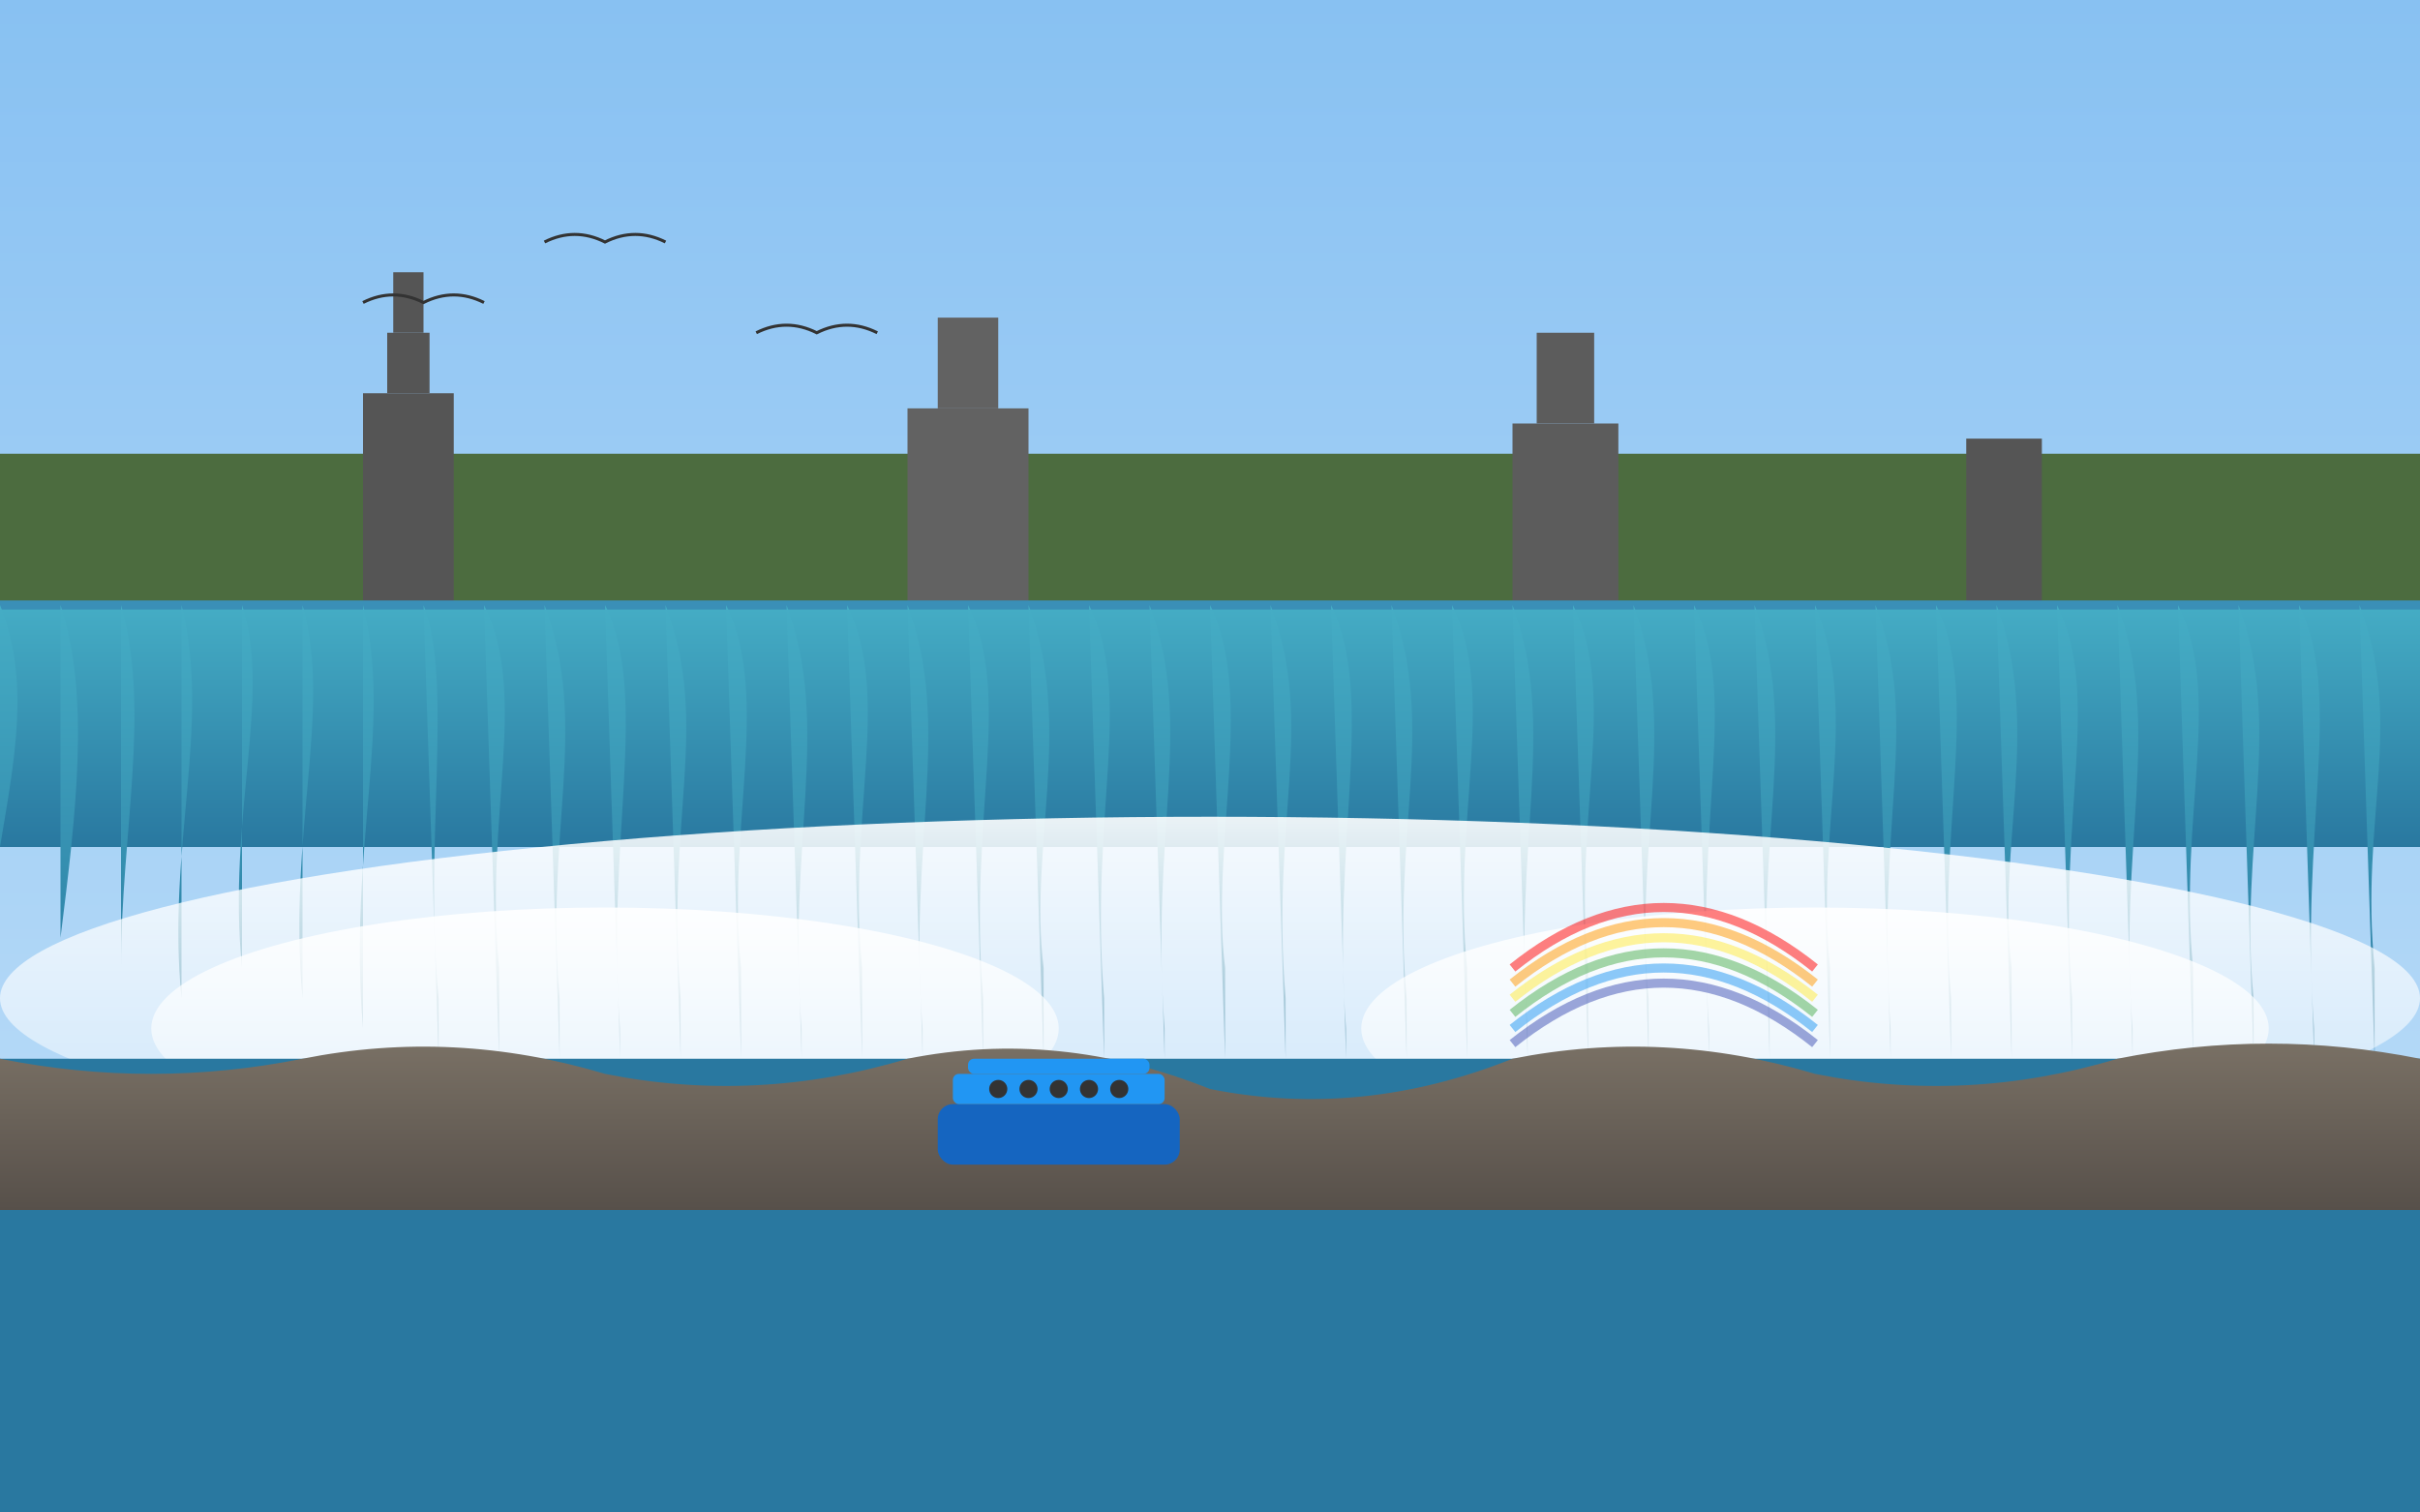 <svg width="800" height="500" xmlns="http://www.w3.org/2000/svg" viewBox="0 0 800 500">
  <rect x="0" y="0" width="800" height="500" fill="#808080" stroke="none"/>
  <!-- Background -->
  <defs>
    <linearGradient id="skyGradient" x1="0%" y1="0%" x2="0%" y2="100%">
      <stop offset="0%" stop-color="#88c1f2" />
      <stop offset="100%" stop-color="#c5e2f9" />
    </linearGradient>
    
    <linearGradient id="waterGradient" x1="0%" y1="0%" x2="0%" y2="100%">
      <stop offset="0%" stop-color="#45adc5" />
      <stop offset="100%" stop-color="#2978a0" />
    </linearGradient>
    
    <linearGradient id="mistGradient" x1="0%" y1="0%" x2="0%" y2="100%">
      <stop offset="0%" stop-color="white" stop-opacity="0.9" />
      <stop offset="100%" stop-color="white" stop-opacity="0.3" />
    </linearGradient>
    
    <linearGradient id="rocksGradient" x1="0%" y1="0%" x2="0%" y2="100%">
      <stop offset="0%" stop-color="#7c7367" />
      <stop offset="100%" stop-color="#57504a" />
    </linearGradient>
  </defs>
  
  <!-- Sky -->
  <rect width="800" height="500" fill="url(#skyGradient)"/>
  
  <!-- Distant shore (US side) -->
  <rect x="0" y="150" width="800" height="50" fill="#4c6c3f"/>
  
  <!-- Upper river -->
  <rect x="0" y="200" width="800" height="80" fill="url(#waterGradient)"/>
  
  <!-- Horizon elements (buildings and structures) -->
  <rect x="120" y="130" width="30" height="70" fill="#555555"/>
  <rect x="128" y="110" width="14" height="20" fill="#555555"/>
  <rect x="130" y="90" width="10" height="20" fill="#555555"/>
  
  <rect x="300" y="135" width="40" height="65" fill="#626262"/>
  <rect x="310" y="105" width="20" height="30" fill="#626262"/>
  
  <rect x="500" y="140" width="35" height="60" fill="#5c5c5c"/>
  <rect x="508" y="110" width="19" height="30" fill="#5c5c5c"/>
  
  <rect x="650" y="145" width="25" height="55" fill="#555555"/>
  
  <!-- Waterfall edge -->
  <path d="M0,200 L800,200" stroke="#3a8fb7" stroke-width="3"/>
  
  <!-- Waterfall -->
  <g>
    <!-- Main waterfall segments -->
    <path d="M0,200 C10,225 5,250 0,280 L0,350 L0,200 Z" fill="url(#waterGradient)"/>
    <path d="M20,200 C30,230 25,270 20,310 L20,350 L20,200 Z" fill="url(#waterGradient)"/>
    <path d="M40,200 C50,235 40,275 40,320 L40,350 L40,200 Z" fill="url(#waterGradient)"/>
    <path d="M60,200 C70,240 55,280 60,330 L60,350 L60,200 Z" fill="url(#waterGradient)"/>
    <path d="M80,200 C90,230 75,270 80,320 L80,350 L80,200 Z" fill="url(#waterGradient)"/>
    <path d="M100,200 C110,235 95,275 100,330 L100,350 L100,200 Z" fill="url(#waterGradient)"/>
    <path d="M120,200 C130,240 115,280 120,340 L120,350 L120,200 Z" fill="url(#waterGradient)"/>
    <path d="M140,200 C150,225 140,280 145,330 L145,350 L140,200 Z" fill="url(#waterGradient)"/>
    <path d="M160,200 C175,230 160,270 165,320 L165,350 L160,200 Z" fill="url(#waterGradient)"/>
    <path d="M180,200 C195,240 180,275 185,330 L185,350 L180,200 Z" fill="url(#waterGradient)"/>
    <path d="M200,200 C215,230 200,280 205,340 L205,350 L200,200 Z" fill="url(#waterGradient)"/>
    <path d="M220,200 C235,240 220,270 225,330 L225,350 L220,200 Z" fill="url(#waterGradient)"/>
    <path d="M240,200 C255,230 240,275 245,320 L245,350 L240,200 Z" fill="url(#waterGradient)"/>
    <path d="M260,200 C275,240 260,280 265,340 L265,350 L260,200 Z" fill="url(#waterGradient)"/>
    <path d="M280,200 C295,230 280,270 285,320 L285,350 L280,200 Z" fill="url(#waterGradient)"/>
    <path d="M300,200 C315,240 300,280 305,340 L305,350 L300,200 Z" fill="url(#waterGradient)"/>
    <path d="M320,200 C335,230 320,270 325,330 L325,350 L320,200 Z" fill="url(#waterGradient)"/>
    <path d="M340,200 C355,240 340,280 345,320 L345,350 L340,200 Z" fill="url(#waterGradient)"/>
    <path d="M360,200 C375,230 360,270 365,330 L365,350 L360,200 Z" fill="url(#waterGradient)"/>
    <path d="M380,200 C395,240 380,275 385,340 L385,350 L380,200 Z" fill="url(#waterGradient)"/>
    <path d="M400,200 C415,230 400,280 405,320 L405,350 L400,200 Z" fill="url(#waterGradient)"/>
    <path d="M420,200 C435,240 420,270 425,330 L425,350 L420,200 Z" fill="url(#waterGradient)"/>
    <path d="M440,200 C455,230 440,280 445,340 L445,350 L440,200 Z" fill="url(#waterGradient)"/>
    <path d="M460,200 C475,240 460,275 465,330 L465,350 L460,200 Z" fill="url(#waterGradient)"/>
    <path d="M480,200 C495,230 480,270 485,320 L485,350 L480,200 Z" fill="url(#waterGradient)"/>
    <path d="M500,200 C515,240 500,280 505,340 L505,350 L500,200 Z" fill="url(#waterGradient)"/>
    <path d="M520,200 C535,230 520,270 525,320 L525,350 L520,200 Z" fill="url(#waterGradient)"/>
    <path d="M540,200 C555,240 540,280 545,330 L545,350 L540,200 Z" fill="url(#waterGradient)"/>
    <path d="M560,200 C575,230 560,270 565,340 L565,350 L560,200 Z" fill="url(#waterGradient)"/>
    <path d="M580,200 C595,240 580,280 585,330 L585,350 L580,200 Z" fill="url(#waterGradient)"/>
    <path d="M600,200 C615,235 600,275 605,320 L605,350 L600,200 Z" fill="url(#waterGradient)"/>
    <path d="M620,200 C635,240 620,270 625,340 L625,350 L620,200 Z" fill="url(#waterGradient)"/>
    <path d="M640,200 C655,230 640,275 645,330 L645,350 L640,200 Z" fill="url(#waterGradient)"/>
    <path d="M660,200 C675,240 660,280 665,320 L665,350 L660,200 Z" fill="url(#waterGradient)"/>
    <path d="M680,200 C695,230 680,270 685,330 L685,350 L680,200 Z" fill="url(#waterGradient)"/>
    <path d="M700,200 C715,240 700,280 705,340 L705,350 L700,200 Z" fill="url(#waterGradient)"/>
    <path d="M720,200 C735,230 720,270 725,320 L725,350 L720,200 Z" fill="url(#waterGradient)"/>
    <path d="M740,200 C755,240 740,280 745,330 L745,350 L740,200 Z" fill="url(#waterGradient)"/>
    <path d="M760,200 C775,230 760,275 765,340 L765,350 L760,200 Z" fill="url(#waterGradient)"/>
    <path d="M780,200 C795,240 780,270 785,320 L785,350 L780,200 Z" fill="url(#waterGradient)"/>
    <path d="M800,200 C815,230 800,280 805,330 L805,350 L800,200 Z" fill="url(#waterGradient)"/>
  </g>
  
  <!-- Mist -->
  <ellipse cx="400" cy="330" rx="400" ry="60" fill="url(#mistGradient)"/>
  <ellipse cx="200" cy="340" rx="150" ry="40" fill="url(#mistGradient)"/>
  <ellipse cx="600" cy="340" rx="150" ry="40" fill="url(#mistGradient)"/>
  
  <!-- Lower river -->
  <rect x="0" y="350" width="800" height="150" fill="#2978a0"/>
  
  <!-- Rocks at the base -->
  <path d="M0,350 Q50,360 100,350 Q150,340 200,355 Q250,365 300,350 Q350,340 400,360 Q450,370 500,350 Q550,340 600,355 Q650,365 700,350 Q750,340 800,350 L800,400 L0,400 Z" fill="url(#rocksGradient)"/>
  
  <!-- Boat with tourists "Maid of the Mist" -->
  <g transform="translate(350, 380)">
    <rect x="-40" y="-15" width="80" height="20" rx="5" fill="#1565c0"/>
    <rect x="-35" y="-25" width="70" height="10" rx="2" fill="#2196f3"/>
    <rect x="-30" y="-30" width="60" height="5" rx="2" fill="#2196f3"/>
    
    <!-- People outlines -->
    <circle cx="-20" cy="-20" r="3" fill="#333333"/>
    <circle cx="-10" cy="-20" r="3" fill="#333333"/>
    <circle cx="0" cy="-20" r="3" fill="#333333"/>
    <circle cx="10" cy="-20" r="3" fill="#333333"/>
    <circle cx="20" cy="-20" r="3" fill="#333333"/>
  </g>
  
  <!-- Rainbow in the mist -->
  <path d="M500,320 Q550,280 600,320" stroke="#ff0000" stroke-width="3" fill="none" opacity="0.5"/>
  <path d="M500,325 Q550,285 600,325" stroke="#ff9800" stroke-width="3" fill="none" opacity="0.5"/>
  <path d="M500,330 Q550,290 600,330" stroke="#ffeb3b" stroke-width="3" fill="none" opacity="0.5"/>
  <path d="M500,335 Q550,295 600,335" stroke="#4caf50" stroke-width="3" fill="none" opacity="0.5"/>
  <path d="M500,340 Q550,300 600,340" stroke="#2196f3" stroke-width="3" fill="none" opacity="0.5"/>
  <path d="M500,345 Q550,305 600,345" stroke="#3f51b5" stroke-width="3" fill="none" opacity="0.5"/>
  
  <!-- Birds in the sky -->
  <path d="M120,100 Q130,95 140,100 Q150,95 160,100" fill="none" stroke="#333" stroke-width="1"/>
  <path d="M180,80 Q190,75 200,80 Q210,75 220,80" fill="none" stroke="#333" stroke-width="1"/>
  <path d="M250,110 Q260,105 270,110 Q280,105 290,110" fill="none" stroke="#333" stroke-width="1"/>
</svg>
